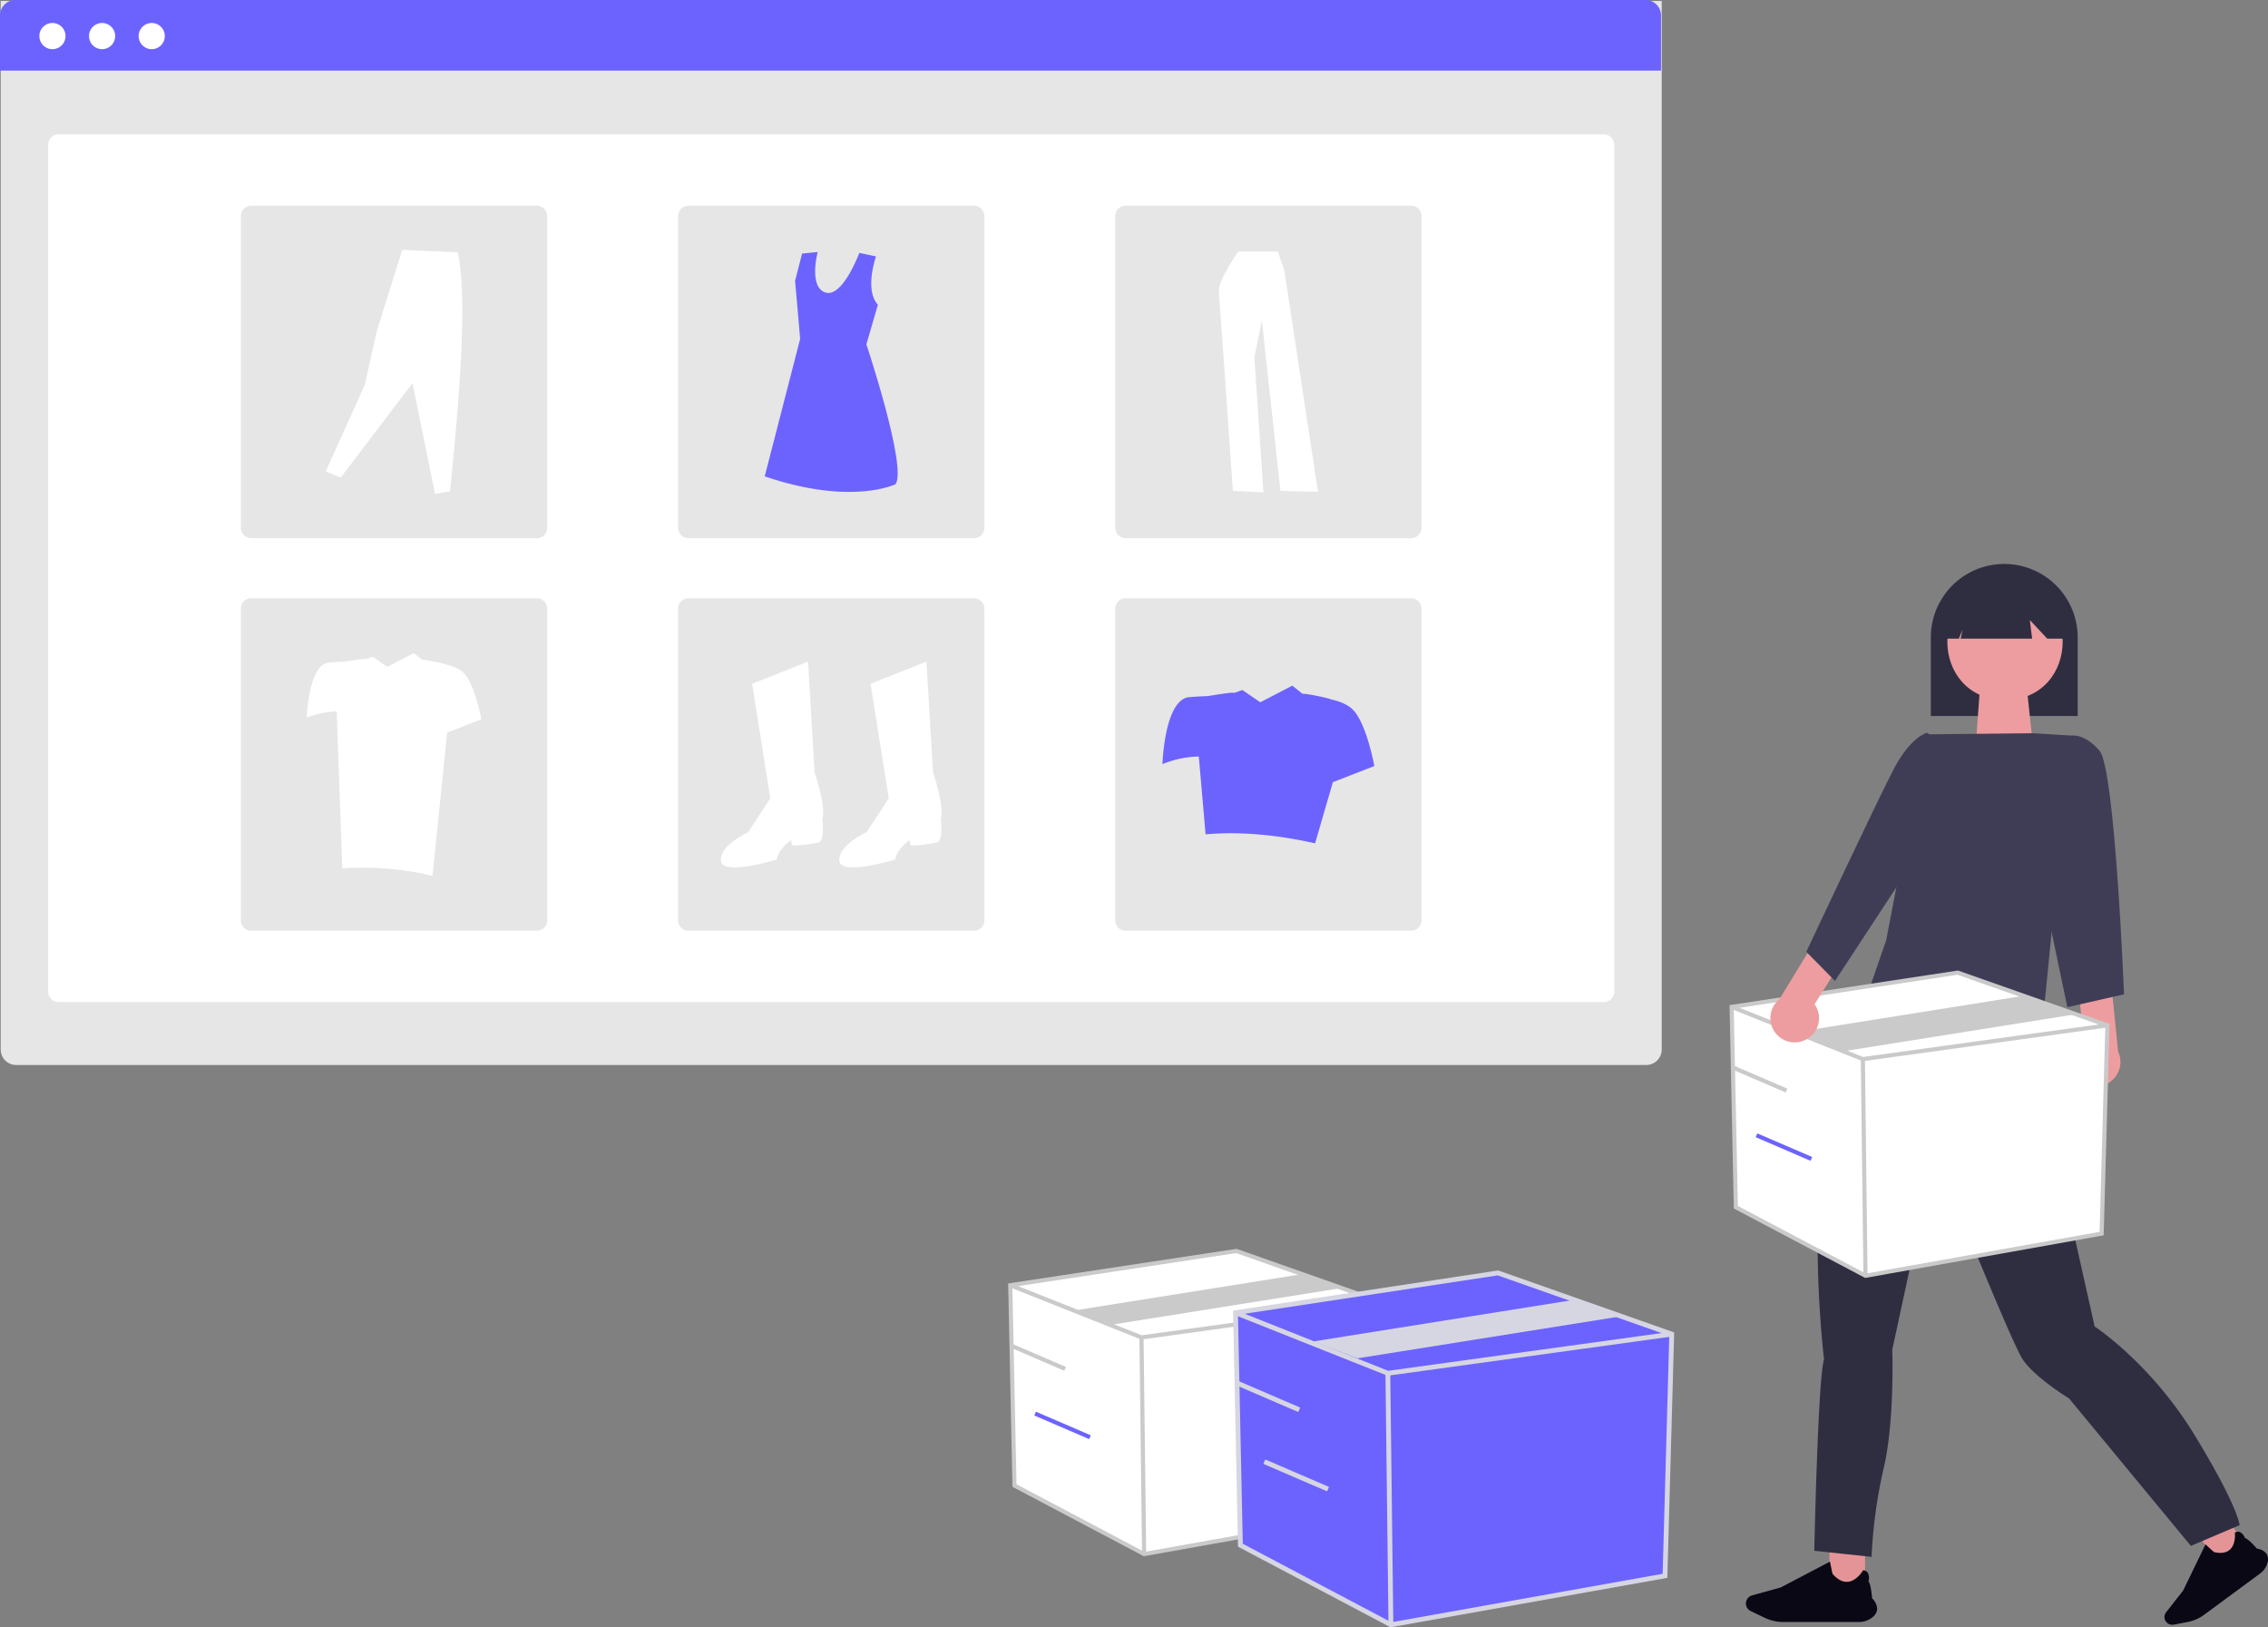 <svg role="img" xmlns:xlink="http://www.w3.org/1999/xlink" viewBox="0 0 799.949 573.828" height="573.828" width="799.949" xmlns="http://www.w3.org/2000/svg"><rect x="0" y="0" width="799.949" height="573.828" fill="#808080" stroke="none"/><g transform="translate(-520.438 -224.258)"><rect fill="#e49497" transform="translate(1165.727 768.204)" height="16.603" width="12.541"></rect><path fill="#090814" transform="translate(1007.526 362.217)" d="M173.286,432.384A4.1,4.1,0,0,0,175,429.5a5.283,5.283,0,0,0-1.773-3.811c-.027-.381-.417-5.14-1.294-5.991a4.148,4.148,0,0,0-.213-3.04,2.134,2.134,0,0,0-1.64-.9h-.035l-.018.027c-.018.035-2.136,3.714-5.318,4.033-1.826.186-3.652-.753-5.433-2.792-.062-.151-.567-2.632-.9-4.272V412.7l-17.363,9.12-10.139,2.81a2.95,2.95,0,0,0-.487,5.5l4.919,2.366a15.429,15.429,0,0,0,6.621,1.507H168.6a7.445,7.445,0,0,0,4.68-1.622Z"></path><rect fill="#e49497" transform="matrix(0.805, -0.593, 0.593, 0.805, 1296.74, 766.98)" height="11.584" width="11.584"></rect><path fill="#090814" transform="translate(1265.489 382.685)" d="M54.715,392.628a3.782,3.782,0,0,0-.3-3.086,4.854,4.854,0,0,0-3.406-1.858c-.229-.27-3.127-3.586-4.241-3.741a3.806,3.806,0,0,0-1.817-2.145,1.953,1.953,0,0,0-1.711.237l-.025.016v.033s.45,3.93-1.744,5.919c-1.253,1.138-3.127,1.441-5.567.9-.131-.074-1.867-1.646-3-2.693l-.049-.041-7.9,16.292-6,7.646a2.727,2.727,0,0,0-.049,3.3,2.757,2.757,0,0,0,2.7,1.064l4.953-.941a14.282,14.282,0,0,0,5.755-2.505L52.136,396.41a6.909,6.909,0,0,0,2.6-3.774Z"></path><g transform="translate(520.438 224.258)"><path fill="#e6e6e6" transform="translate(0.25 0.332)" d="M0,0H585.859V369.758a5.452,5.452,0,0,1-5.452,5.452H5.452A5.452,5.452,0,0,1,0,369.758Z"></path><path fill="#fff" transform="translate(17.003 47.392)" d="M3.635,0H548.719a3.635,3.635,0,0,1,3.635,3.635V302.317a3.635,3.635,0,0,1-3.635,3.635H3.635A3.635,3.635,0,0,1,0,302.317V3.635A3.635,3.635,0,0,1,3.635,0Z"></path><path fill="#6c63ff" d="M5.452,0H580.407a5.452,5.452,0,0,1,5.452,5.452V24.889H0V5.452A5.452,5.452,0,0,1,5.452,0Z"></path><path fill="#fff" transform="translate(13.883 8.112)" d="M4.613,0A4.613,4.613,0,1,1,0,4.613,4.613,4.613,0,0,1,4.613,0Z"></path><path fill="#fff" transform="translate(31.393 8.112)" d="M4.613,0A4.613,4.613,0,1,1,0,4.613,4.613,4.613,0,0,1,4.613,0Z"></path><path fill="#fff" transform="translate(48.903 8.112)" d="M4.613,0A4.613,4.613,0,1,1,0,4.613,4.613,4.613,0,0,1,4.613,0Z"></path><path fill="#e6e6e6" transform="translate(84.963 72.557)" d="M3.635,0H104.4a3.635,3.635,0,0,1,3.635,3.635V113.571a3.635,3.635,0,0,1-3.635,3.635H3.635A3.635,3.635,0,0,1,0,113.571V3.635A3.635,3.635,0,0,1,3.635,0Z"></path><path fill="#e6e6e6" transform="translate(239.163 72.557)" d="M3.635,0H104.4a3.635,3.635,0,0,1,3.635,3.635V113.571a3.635,3.635,0,0,1-3.635,3.635H3.635A3.635,3.635,0,0,1,0,113.571V3.635A3.635,3.635,0,0,1,3.635,0Z"></path><path fill="#e6e6e6" transform="translate(393.361 72.557)" d="M3.635,0H104.4a3.635,3.635,0,0,1,3.635,3.635V113.571a3.635,3.635,0,0,1-3.635,3.635H3.635A3.635,3.635,0,0,1,0,113.571V3.635A3.635,3.635,0,0,1,3.635,0Z"></path><path fill="#e6e6e6" transform="translate(84.963 210.977)" d="M3.635,0H104.4a3.635,3.635,0,0,1,3.635,3.635V113.571a3.635,3.635,0,0,1-3.635,3.635H3.635A3.635,3.635,0,0,1,0,113.571V3.635A3.635,3.635,0,0,1,3.635,0Z"></path><path fill="#e6e6e6" transform="translate(239.163 210.977)" d="M3.635,0H104.4a3.635,3.635,0,0,1,3.635,3.635V113.571a3.635,3.635,0,0,1-3.635,3.635H3.635A3.635,3.635,0,0,1,0,113.571V3.635A3.635,3.635,0,0,1,3.635,0Z"></path><path fill="#e6e6e6" transform="translate(393.361 210.977)" d="M3.635,0H104.4a3.635,3.635,0,0,1,3.635,3.635V113.571a3.635,3.635,0,0,1-3.635,3.635H3.635A3.635,3.635,0,0,1,0,113.571V3.635A3.635,3.635,0,0,1,3.635,0Z"></path><path fill="#fff" transform="translate(-185.983 -157.699)" d="M451.257,398.8l19.739-7.8,2.3,39.019s4.131,11.935,2.754,16.526c0,0,.918,7.8-1.378,8.263s-8.723,1.378-9.178.918-.459-1.836-.459-1.836-4.591,3.213-5.05,6.885c0,0-19.28,5.967-19.739.459s9.639-10.1,9.639-10.1l7.8-11.935Z"></path><path fill="#fff" transform="translate(-190.18 -157.699)" d="M497.229,398.8l19.736-7.8,2.3,39.019s4.131,11.935,2.754,16.526c0,0,.918,7.8-1.378,8.263s-8.723,1.378-9.178.918-.459-1.836-.459-1.836-4.591,3.213-5.05,6.885c0,0-19.28,5.967-19.739.459s9.639-10.1,9.639-10.1l7.8-11.935Z"></path><path fill="#6c63ff" transform="translate(-187.539 -143.186)" d="M496.516,233.611s-4.2,11.744.667,17.04l-4.06,13.951s14.425,43.274,10.3,49.319c0,0-15.386,7.693-46.162-2.748l12.5-48.494-1.786-20.469,2.473-9.617,5.495-.545s-3.3,12.364,2.748,14.287,11.941-13.978,11.941-13.978Z"></path><path fill="#fff" transform="translate(-171.98 -143.112)" d="M286.858,309.346l5.3,2.17,25.314-33.27,7.956,39.056,5.3-.964c3.4-33.672,6.179-68.016,2.772-84.26l-19.649-.844-8.92,28.452-4.34,19.287Z"></path><path fill="#fff" transform="translate(-203.632 -143.17)" d="M640.422,231.87s-7.239,10.063-6.885,14.124,4.943,70.267,4.943,70.267l10.77.53-3.18-47.668,2.648-12.888,6.533,60.027,13.242.353-11.829-77.858-2.3-6.885Z"></path><path fill="#6c63ff" transform="translate(-201.634 -158.551)" d="M679.336,409.368c-1.922-2.306-5.226-3.553-8.4-4.227.091-.288-9.649-2.3-9.814-1.886l-3.672-2.925-11.283,5.858-6.34-4.316-2.945,1.045c.12-.52-9.142,1.085-9.142,1.085-1.769.064-4.029.174-6.559.369-8.859.682-9.541,23.626-9.541,23.626a36.213,36.213,0,0,1,12.824-2.685l2.394,27.443c12.316-1.056,25.232.173,38.62,3.18l6.278-21.572,14.62-5.686S683.879,414.819,679.336,409.368Z"></path><path fill="#fff" transform="translate(-171.308 -157.398)" d="M335.274,395.147c-1.584-1.9-4.305-2.928-6.92-3.483.078-.238-7.95-1.9-8.087-1.554l-3.026-2.41-9.3,4.827-5.224-3.556-2.426.861c.1-.428-7.533.893-7.533.893-1.454.053-3.32.144-5.4.3-7.3.562-7.861,19.465-7.861,19.465a29.838,29.838,0,0,1,10.567-2.213l1.973,55.352a104.6,104.6,0,0,1,31.818,2.621l5.172-50.514,12.047-4.684S339.017,399.64,335.274,395.147Z"></path></g><path fill="#2f2e41" transform="translate(291.573 70.018)" d="M909.888,406.722h51.8V379.007a25.9,25.9,0,1,0-51.8,0Z"></path><path fill="#2f2e41" transform="translate(295.703 56.737)" d="M944.609,535.111l.86,4.3s2.579,2.579,1.289,3.868-.86,7.308-.86,7.308c.721,10.973,15.06,72.638,17.624,84.681,0,0,19.773,12.9,35.247,38.256s15.9,31.809,15.9,31.809l-17.191,7.309L954.5,660.627s-12.036-7.308-16.335-13.755S907.212,573.8,907.212,573.8l-15.048,69.636s.86,25.361-3.009,41.7a174.944,174.944,0,0,0-4.3,31.379l-20.2-2.149s1.289-61.039,3.439-67.487c0,0-9.027-74.364,9.027-104.024l14.55-38.79,14.25-5.485Z"></path><path fill="#ed9da0" transform="translate(1217.01 467.554)" d="M1.73,0H18.382L20.9,23.626H0Z"></path><path fill="#ed9da0" transform="translate(290.987 69.337)" d="M936.638,360.565c-27.122.463-27.117,40.807,0,41.266C963.758,401.367,963.754,361.024,936.638,360.565Z"></path><path fill="#2f2e41" transform="translate(291.041 69.834)" d="M915.711,379.63h4.61l1.255-3.139-.628,3.139h25.212l-.818-6.567,6.128,6.567h6.113v-3.558a20.935,20.935,0,1,0-41.869-.03v.03Z"></path><path fill="#3f3d56" transform="translate(293.718 64.021)" d="M905.939,419.194l37.876-.4,13.375.819L946.362,529.486s-59.937-3.163-59.974-21.458L892,491.771Z"></path><path fill="#ed9da0" transform="translate(286.576 55.489)" d="M966.535,548.641a8.521,8.521,0,0,1,2.454-12.833l-2.227-19.343,11.425-4.221,2.762,27.362a8.567,8.567,0,0,1-14.413,9.035Z"></path><path fill="#3f3d56" transform="translate(287.921 63.941)" d="M956.248,429.156l6.743-9.426s4.615-1.024,10.067,5.337,8.633,85.872,8.633,85.872L961.7,515.482l-11.813-56.339Z"></path><path fill="#fff" transform="translate(459.069 189.796)" d="M672.135,389.525l1.487,70.639,45.73,24.167,83.28-14.872,2.045-73.428-52.794-18.59Z"></path><path fill="#cacaca" transform="translate(298.707 55.614)" d="M879.6,619.276l-46.332-24.484-1.51-71.711,80.563-12.207.172.06,53.3,18.767-2.076,74.555ZM834.705,593.9l45.128,23.848,82.448-14.723,2.013-72.3-52.12-18.352-78.935,11.96Z"></path><path fill="#cacaca" transform="translate(459.097 188.65)" d="M718.3,409.823l-.179-.071-46.287-18.4.539-1.357,46.109,18.332,86.065-11.87.2,1.447Z"></path><rect fill="#cacaca" transform="translate(1176.763 597.737) rotate(-0.697)" height="76.408" width="1.461"></rect><path fill="#cacaca" transform="translate(456.692 188.991)" d="M714.859,405.826l-16.685-6.764,80.324-12.8,16.686,6.763Z"></path><rect fill="#cacaca" transform="translate(1130.916 601.159) rotate(-66.705)" height="21.069" width="1.461"></rect><rect fill="#6c63ff" transform="translate(1139.679 625.258) rotate(-66.705)" height="21.069" width="1.461"></rect><path fill="#fff" transform="translate(484.634 179.935)" d="M392.135,497.525l1.487,70.639,45.73,24.167,83.28-14.872,2.045-73.428-52.794-18.59Z"></path><path fill="#cacaca" transform="translate(324.272 45.753)" d="M599.6,727.276l-46.332-24.484-1.51-71.711,80.563-12.207.172.06,53.3,18.767-2.076,74.555ZM554.705,701.9l45.128,23.848,82.448-14.723,2.013-72.3-52.12-18.352-78.935,11.96Z"></path><path fill="#cacaca" transform="translate(484.661 178.79)" d="M438.3,517.823l-.179-.071-46.287-18.4.539-1.357,46.109,18.332,86.065-11.87.2,1.447Z"></path><rect fill="#cacaca" transform="translate(922.326 695.877) rotate(-0.697)" height="76.408" width="1.461"></rect><path fill="#cacaca" transform="translate(482.257 179.13)" d="M430.818,512.163l-12.644-5.1,80.324-12.8,12.643,5.1Z"></path><rect fill="#cacaca" transform="translate(876.479 699.298) rotate(-66.705)" height="21.069" width="1.461"></rect><rect fill="#6c63ff" transform="translate(885.242 723.397) rotate(-66.705)" height="21.069" width="1.461"></rect><path fill="#6c63ff" transform="translate(476.652 179.158)" d="M479.563,507.988l1.727,82,53.085,28.053,96.675-17.263,2.374-85.239-61.285-21.58Z"></path><path fill="#d6d6e3" transform="translate(316.301 44.987)" d="M694.587,753.1,640.8,724.676l-1.753-83.244,93.521-14.17.2.07,61.868,21.785-2.41,86.546Zm-52.11-29.456,52.387,27.684,95.709-17.091,2.337-83.931-60.5-21.3-91.63,13.883Z"></path><path fill="#d6d6e3" transform="translate(476.683 177.827)" d="M533.158,531.552l-.207-.083-53.733-21.363.626-1.576,53.525,21.281,99.907-13.779.232,1.679Z"></path><rect fill="#d6d6e3" transform="translate(1009.1 708.524) rotate(-0.697)" height="88.698" width="1.696"></rect><path fill="#d6d6e3" transform="translate(473.892 178.223)" d="M525.327,525.02l-15.537-5.96L603.033,504.2l15.538,5.96Z"></path><rect fill="#d6d6e3" transform="translate(955.879 712.495) rotate(-66.705)" height="24.458" width="1.695"></rect><rect fill="#d6d6e3" transform="translate(966.051 740.469) rotate(-66.705)" height="24.458" width="1.695"></rect><path fill="#ed9da0" transform="translate(297.258 56.954)" d="M859.874,534.047a8.521,8.521,0,0,0,3.338-12.631l10.379-16.475-8.473-8.749-14.331,23.471a8.567,8.567,0,0,0,9.087,14.385Z"></path><path fill="#3f3d56" transform="translate(295.986 64.038)" d="M911.548,423.508l-7.436-4.9s-5.738,1.287-11.841,13.025-30.714,64.219-30.714,64.219l10.117,10.268,26.988-41.172Z"></path></g></svg>